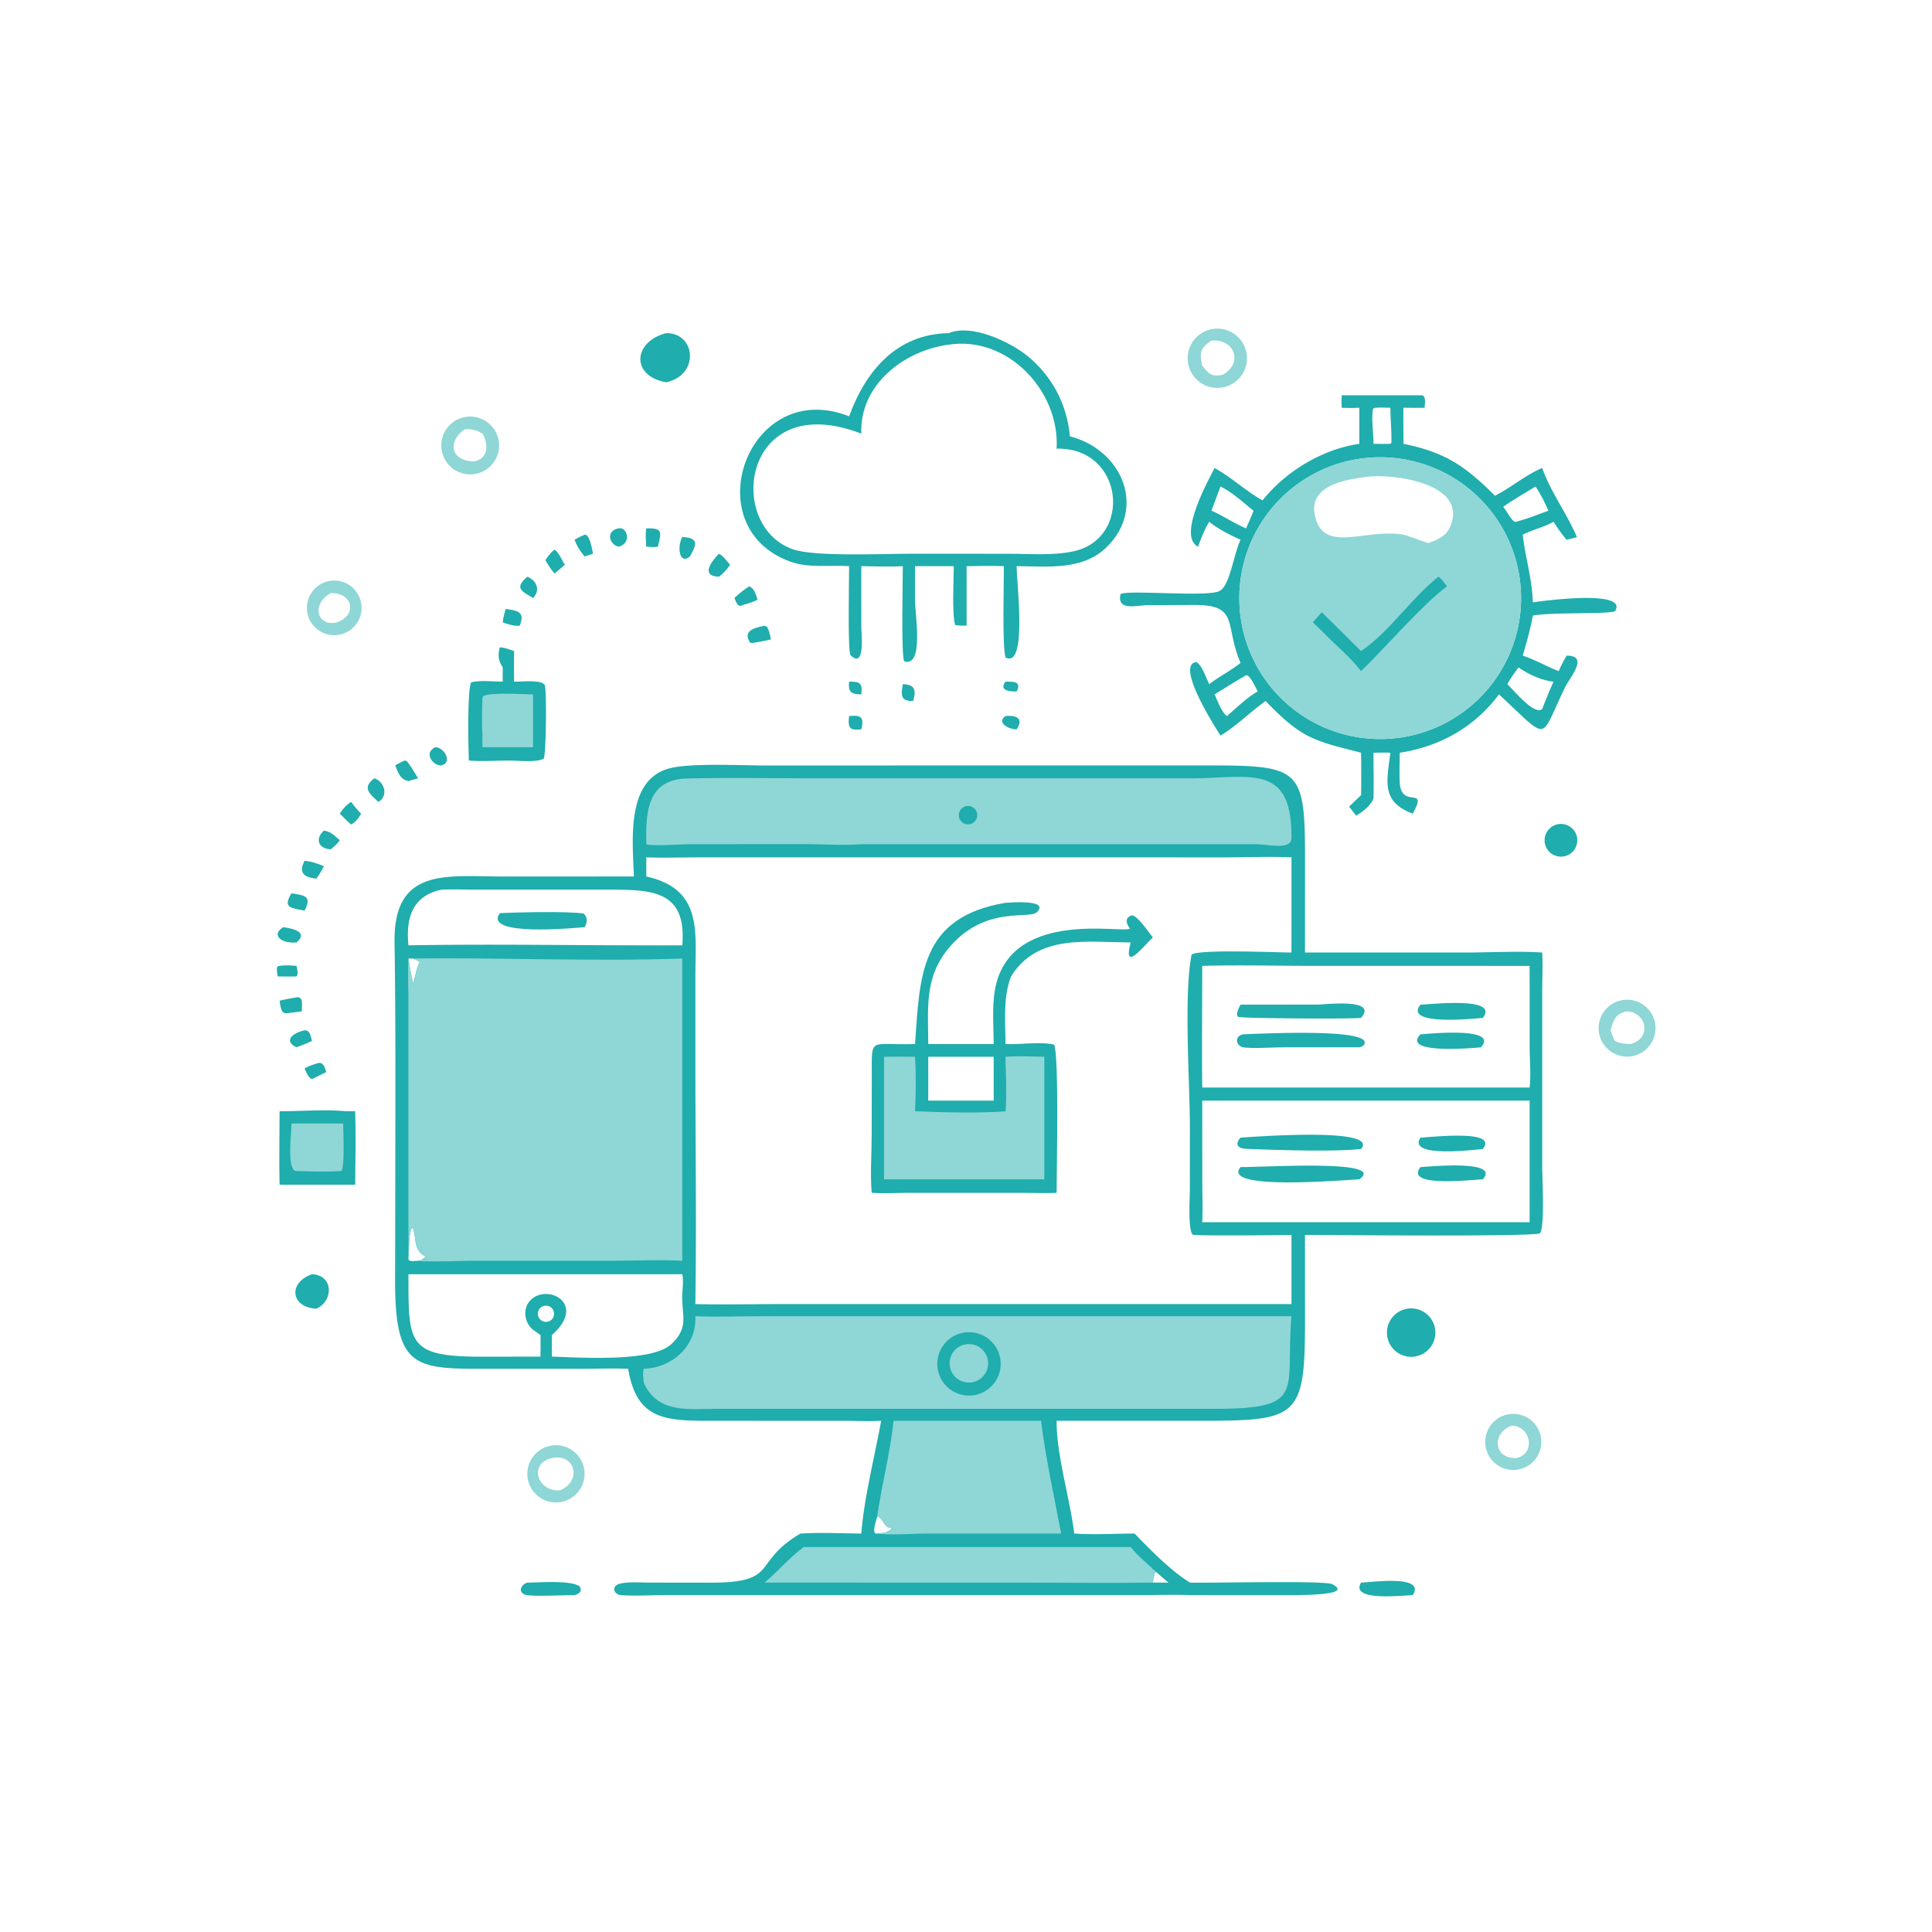 <svg xmlns="http://www.w3.org/2000/svg" width="512" height="512" style="display:block" viewBox="0 0 2048 2048"><path fill="#1FADAD" d="m810.338 811.433 466.872-.053c99.67-.008 106.13 2.082 106.14 95.187l-.03 103.153h169.37c26.51 0 55.87-1.75 82.07 0 .81 13.62.05 27.7.04 41.37l-.01 185.4c.01 10.34 2.92 64.15-2.39 70.92-9.8 3.76-220.67 1.69-249.08 1.7l.03 91.38c.11 105.8-8.48 105.6-120.11 105.61l-143.19-.03-.01 1.13c.04 35.82 14.08 81.13 18.73 118.43 20.95 1.43 42.87.07 63.91 0 17.61 18.04 37.35 38.49 58.66 52 21.9.69 142.82-2.54 151.03 1.74 22.96 11.95-31.94 11.57-55.39 11.56l-95.64-.02c-16.96-.7-34.15-.03-51.15-.02l-505.732.02c-15.048 0-30.659 1-45.628.08-8.558-.53-11.114-9.79-1.776-12.19 9.255-2.37 21.73-1.16 31.316-1.18l61.297.08c78.533.58 45.33-20.59 98.869-52.07 21.249-1.28 43.163-.17 64.474 0 2.953-37.69 14.161-81.57 21.062-119.56-13.377.8-27.218.05-40.641.04l-141.836-.01c-47.125 0-76.867-1.7-85.728-55.09-16.453-.69-33.183-.01-49.662-.01l-94.659-.02c-82.015.18-103.32 1.44-102.732-96.89l.158-73.06c.035-94.01.664-188.06-.741-282.056-1.198-80.096 55.5-69.892 115.246-69.835l138.448-.042c-1.258-38.63-8.594-102.706 38.068-114.7 22.357-5.747 74.688-3.003 100.345-2.964m558.682 497.677c-12.1.25-101.62 1.11-104.38-.28-5.61-2.81-3.34-40.93-3.34-47.96l.04-64.69c.01-48.77-6.69-140.1 1.75-184.04 5.5-6.26 92.39-2.43 105.93-2.42V908.816c-23.8-1.055-47.96.039-71.81.048l-146.24-.048-410.525.027c-18.379.035-36.985.686-55.345-.027v20.281c60.074 13.454 52.03 58.341 52.037 106.133l.008 92.49c.004 84.82 1.25 169.85-.037 254.65 30.396.73 60.933 0 91.345 0h540.567zm-94.6-156.26h347.05c1.51-13.78.09-28.93.04-42.84l-.04-86.14-231.03-.03c-38.57 0-77.49-1.07-116.02.03 0 42.97-.5 86.01 0 128.98M443.2 1336.43c3.695-.99 7.933-.78 11.763-.95l-.992-.5c-2.352.16-4.289.26-6.628-.17l3.304-1.97-.145-1.18c-12.438-7-8.761-18.08-12.817-29.99l-.952-.35c-4.095 8.32-2.668 22.67-3.766 32.02l.305 2.43c2.473 1.68 6.976.83 9.928.66m204.671 14.31H432.967c.024 73.84-1.259 87.46 78.512 87.42l61.48-.1c.009-7.63.132-15.27 0-22.89l-7.923-5.57c-8.991-7.27-11.343-21.75-3.231-30.74 17.372-19.25 61.425 2.66 23.239 36.31v22.89c30.863.99 106.205 6.06 126.608-13.27 17.28-16.37 12.234-27.12 11.543-46.72-.318-9.04 1.775-18.41.052-27.33zm281.98 274.89c3.907-.58 7.028-.18 10.772-1.83l-.767.04c2.229-1.12 4.447-1.97 5.947-4.05-9.781.11-8.427-10.22-15.952-12.22-.684 3.62-6.731 19.26 0 18.06m-348.41-224.82a8.59 8.59 0 0 0 5.538-10.65 8.59 8.59 0 0 0-10.524-5.79 8.59 8.59 0 0 0-6.046 6.27 8.59 8.59 0 0 0 2.526 8.32 8.59 8.59 0 0 0 8.506 1.85m692.979-105.23h347.05v-128.86h-347.05l.06 85.17c.01 14.5.54 29.21-.06 43.69m-841.453-279.51c1.202 8.87 3.061 17.59 4.877 26.35 2.352-6.99 3.124-13.58 6.118-20.59l-1.218 1.12.562-.58.543.46.976-2.4c-1.174-2.17-4.756-3.24-6.981-4.36zm789.173 661.56h16.57c-4.6-3.69-9.01-7.69-13.47-11.55-2.31 3.64-2.54 7.38-3.1 11.55M432.967 1002.1c86.076-1.53 172.458.02 258.566 0h31.714c4.924-58.668-32.819-59.02-78.372-59.012l-139.445-.002c-12.532-.005-25.349-.593-37.848.051-31.048 6.935-37.36 30.526-34.615 58.963"/><path fill="#1FADAD" d="M1065.9 957.008c2.62-.084 47.67-4.135 33.16 10.017-7.63 7.436-50.77-6.123-87.43 31.445-32.093 32.88-27.903 65.81-27.645 108.25h69.355c-.09-21.02-2.48-45.36 3.17-65.64 21.27-76.293 132.56-51.66 141.27-56.629-4.11-5.822-5.93-11.623 2.36-14.242 6.65 1.398 17.4 18.11 22 23.567-7.38 5.954-32.66 39.684-23.57 5.232-45.81-.134-98.92-9.206-126.82 36.042-8.7 22.27-5.94 48.14-5.85 71.67 15.48.74 37.13-2.75 51.51.62 5.33 11.57 2.65 134.56 2.64 157.1-11.62.63-23.51.05-35.16.04H959.949c-11.955.09-23.966.8-35.9-.04-1.716-19.77-.053-41.04-.041-61.01l.128-57.44c.347-49.17-5.11-37.63 45.819-39.27 5.255-71.79 4.751-134.46 95.945-149.712m-81.915 209.712h69.355v-46.51h-69.355z"/><path fill="#8FD6D6" d="M1065.9 1120.21c13.57-.98 27.54-.24 41.15 0v129.92H937.101v-129.92c10.952-.21 21.902-.08 32.854 0 1.254 18.68.961 38.99 0 57.71 23.067 1.18 73.615 2.35 95.945 0 1.25-16.94.67-34.16 0-51.12zM437.844 1016.07c94.372-1.14 191.667 3.27 285.403 0v320.36c-24.252-1.27-48.961.01-73.279.02l-149.403.02c-10.128 0-50.821 1.64-57.365-.04 3.695-.99 7.933-.78 11.763-.95l-.992-.5c-2.352.16-4.289.26-6.628-.17l3.304-1.97-.145-1.18c-12.438-7-8.761-18.08-12.817-29.99l-.952-.35c-4.095 8.32-2.668 22.67-3.766 32.02l-.065-276.86c-.061-13.4-.707-27.04.065-40.41 1.202 8.87 3.061 17.59 4.877 26.35 2.352-6.99 3.124-13.58 6.118-20.59l-1.218 1.12.562-.58.543.46.976-2.4c-1.174-2.17-4.756-3.24-6.981-4.36M737.108 1395.24c23.091.95 46.371.02 69.489.01l562.423-.01-.16 1.95c-6.15 77.89 16.11 96.19-80.45 96.23l-528.205-.01c-30.37-.02-62.719 5.52-77.821-27.65-.182-4.77-1.463-10.13 0-14.75 29.729-.98 55.757-23.7 54.765-54.74z"/><path fill="#1FADAD" d="M1018.89 1413.23a33.59 33.59 0 0 1 40.83 24.26 33.59 33.59 0 0 1-24.24 40.84 33.59 33.59 0 0 1-40.86-24.26 33.59 33.59 0 0 1 24.27-40.84"/><path fill="#8FD6D6" d="M1022.76 1425.24a20.4 20.4 0 0 1 24.18 15.49 20.4 20.4 0 0 1-15.29 24.32 20.4 20.4 0 0 1-24.52-15.42 20.4 20.4 0 0 1 15.63-24.39M685.1 894.885c-.682-34.002.856-68.641 43.194-69.643 45.221-1.071 90.642-.178 135.892-.185l397.904-.001c62.33.008 107.38-17.177 106.93 62.454.52 14.498-24.29 7.368-38.5 7.362l-417.51.013c-19.475 1.436-39.879-.028-59.478-.054l-122.116.054c-8.708-.01-41.398 2.303-46.316 0"/><path fill="#1FADAD" d="M1022.25 855.143a9.77 9.77 0 0 1 9.86 1.23 9.77 9.77 0 0 1 3.68 9.233 9.77 9.77 0 0 1-6.31 7.676 9.77 9.77 0 0 1-12.41-5.563 9.77 9.77 0 0 1 5.18-12.576M1315.04 1064.99l81.72-.09c7.66-.03 64.55-7.06 46.02 14.09-9.32 1.33-125.74.56-129.88-1-4.07-1.54.9-10.78 2.14-13M1317.76 1096.42c26.8-1.07 134.76-6.1 128.7 10-1.06 2.8-2.95 2.88-5.5 3.75l-81 .04c-13.25.08-27.43 1.26-40.6.23-9.47-.74-11.43-12.14-1.6-14.02M1505.74 1096.42c8.02-.48 84.25-8.38 64.07 13.75-6.57.69-84.87 7.89-64.07-13.75M1505.74 1064.99c9.58-.18 84.44-9.03 66.09 14-7.53.64-84.64 8.94-66.09-14M1315.04 1237.15c31.04-.01 155.73-8.04 125.92 12.98-19.08.87-146.9 12.09-125.92-12.98M1315.04 1205.92c24.18-1.58 147.06-10.43 127.74 12-29.07 3.3-91.83 1.09-121.43-.09-8.91-.35-12.96-4.46-6.31-11.91M1505.74 1237.15c6.79-.17 85.48-8.45 66.09 12.98-10.23.33-83.61 9.15-66.09-12.98M1505.74 1205.92c10.81-.3 83.45-9.15 66.09 12-9.53 1.07-80.41 9.62-66.09-12"/><path fill="#8FD6D6" d="M947.188 1506.07h156.392c4.29 36.77 14.3 82.45 21.35 119.56l-141.225-.02c-14.671-.01-40.331 2.03-53.854.02 3.907-.58 7.028-.18 10.772-1.83l-.767.04c2.229-1.12 4.447-1.97 5.947-4.05-9.781.11-8.427-10.22-15.952-12.22 4.855-33.94 13.886-67.39 17.337-101.5"/><path fill="#1FADAD" d="M529.751 968.006c18.578-.997 72.987-2.226 89.031.432 4.384 4.125 3.825 9.298.983 14.421-10.141.743-107.651 10.409-90.014-14.853"/><path fill="#8FD6D6" d="M852.009 1639.91h346.561c7.71 9.67 17.81 17.55 26.67 26.17-2.31 3.64-2.54 7.38-3.1 11.55-45.9.6-91.87.03-137.78.03l-274.022-.03c14.47-11.9 26.517-26.64 41.671-37.72"/><path fill="#1FADAD" d="M1505.74 418.994c6.64-.758 4.54 8.808 4.41 13.235-7.45.26-14.96.03-22.42 0-.25 12.725-.01 25.497 0 38.227 44.37 8.961 65.68 23.777 96.99 55.029 17.27-8.689 32.36-21.969 50.04-29.417 8.96 25.381 26.21 48.318 36.8 73.195-3.52 1.233-7.25 2.006-10.87 2.912-5.18-6.049-9.55-12.413-13.93-19.06-10.4 5.818-21.97 8.327-32.58 13.647 2.82 25.279 9.61 44.569 10.71 71.761 9.29-1.454 102.03-14.033 87.05 9.393-8.5 3.449-64.28.754-87.05 4.565-2.6 14.387-6.66 28.479-10.71 42.508 13 4.381 25.27 11.393 38.08 16.474 2.49-5.741 5.26-11.076 8.43-16.474 24.09.046 3.75 22.431-1.73 33.684-27.62 56.791-15.21 58.106-69.98 7.398-25.93 34.786-62.82 55.402-105.16 61.834-.09 10.257-.52 20.646-.09 30.889 1.26 30.22 30.92 2.833 13.84 33.693-33.43-12.443-27.65-33.58-23.7-64.582-5.95-.225-11.97-.036-17.93 0 0 16.241.43 32.496 0 48.734-3.81 8.349-10.84 13.229-18.29 18.025-2.58-3.155-5.05-6.409-7.56-9.625l12.69-12.155c.34-14.976.16-30 0-44.979-48.76-12.591-62.15-14.042-101.18-54.814-16.29 11.483-30.7 26.49-47.83 36.612-6.06-9.534-48.13-75.167-25.6-77.925 6 3.316 10.53 17.074 13.61 23.483 10.7-8.139 22.7-14.276 33.26-22.507-17.43-40.826-.93-61.645-49.32-61.492l-48.89.232c-12.17.072-32.99 6.641-29.07-11.67 7.13-4.792 87.47 3.017 103.89-2.827 12.03-4.277 15.6-38.418 23.39-54.822-11.54-5.239-23.33-11.101-33.26-19.06-5.1 8.421-8.39 17.218-11.82 26.385-21.36-11.09 8.57-65.782 17.48-83.432 18.27 10.086 33.27 24.562 50.89 34.334 24.67-30.799 63.29-54.22 102.63-59.946v-38.227c-6.27.278-12.39.334-18.66 0-.35-4.411-.12-8.818 0-13.235zm-28.27 363.703a149.327 149.327 0 0 0 134.21-163.083 149.327 149.327 0 0 0-163.12-134.168 149.327 149.327 0 0 0-134.13 163.075 149.327 149.327 0 0 0 163.04 134.176m157.29-31.129c3.87-9.712 7.69-19.437 12-28.968-13.35-1.536-25.99-7.601-37.05-15.081-4.36 5.764-8.42 11.371-11.85 17.742 6.15 5.672 28.59 33.555 36.9 26.307m-350.57-210.203c12.7 5.391 23.92 13.517 36.71 18.693 2.76-6.19 5.51-12.356 7.92-18.693-10.91-8.602-22.49-19.572-35.05-25.641zm173.7-109.136-2.28.93c-2.28 9.136.51 26.84.33 37.297 5.98.072 11.95.216 17.93 0l1.07-.996c.36-12.194-1.02-24.915-1.07-37.231-5.32-.102-10.67-.347-15.98 0M1320.9 715.802c-11.38 6.41-22.28 13.53-33.46 20.269 3.08 6.407 7.56 18.999 13.12 22.984 10.32-8.832 20.9-19.384 32.74-26.143-2.56-4.472-6.8-14.3-10.9-17.01zm320.5-174.437c-4.02-8.938-8.14-17.536-13.68-25.641-11.41 7.067-23.38 13.805-34.32 21.565 3.78 4.185 7.93 13.419 12.33 15.904l1.08-.078c11.9-2.966 23.1-7.556 34.59-11.75"/><path fill="#8FD6D6" d="M1448.56 485.446a149.327 149.327 0 0 1 163.12 134.168 149.327 149.327 0 0 1-134.21 163.083 149.327 149.327 0 0 1-163.04-134.176 149.327 149.327 0 0 1 134.13-163.075m39.17 81.316c9.05 2.513 17.62 6.343 26.62 8.923 9.26-3.455 18.43-7.222 22.69-16.887 20.3-46.031-58.49-56.693-87.35-53.444-21.8 2.763-61.31 8.562-56.18 38.969 7.48 44.369 52.88 15.319 94.22 22.439"/><path fill="#1FADAD" d="M1524.83 611.327c3.7 2.602 6.27 6.664 8.99 10.232-25.57 18.801-66.04 65.647-91.04 89.904-11.82-15.554-28.09-28.45-41.59-42.663l-9.44-9.01c2.88-3.841 6.12-7.217 9.44-10.664 14.07 13.424 27.65 27.455 41.59 41.033 29.17-19.413 53.16-55.981 82.05-78.832M1005.67 353.172c24.45-10.412 66.3 9.7 84.59 25.043 25.62 21.494 40.89 51.049 43.89 84.31 55.32 14.313 81.04 75.393 39.61 116.817-25.89 25.893-62.64 20.919-96.11 20.813.01 17.379 11.52 108.146-11.45 96.985-4.18-7.016-1.81-83.701-2.11-96.985-13.07-.588-26.35-.078-39.44 0v63.107c-4.12.014-8-.053-12.08-.666-3.68-11.46-1.53-48.519-1.51-62.441h-41.105v35.528c-.055 15.66 9.797 71.76-11.402 65.334-3.406-4.351-1.507-88.264-1.543-100.862-14.526.887-29.436.134-44 0l-.008 64.555c-.006 6.205 4.551 45.46-11.519 29.724-3.022-6.076-1.386-81.277-1.386-94.279-20.875-1.628-42.21 2.485-62.43-4.838-101.853-36.885-44.191-196.042 62.43-154.018 17.4-47.888 50.275-87.306 105.573-88.127M913.01 459.67c-125.112-48.322-144.73 96.945-72.726 122.539 23.113 8.216 95.272 4.723 123.697 4.776l105.099.039c22.26-.003 46.78 2.094 68.54-2.514 63.41-13.426 53.95-110.516-17.57-108.904 3.54-61.041-51.72-119.884-114.38-110.253-47.342 6.223-94.647 42.561-92.66 94.317M529.751 686.18c5.354.201 10.192 2.226 15.2 3.979-.18 10.823-.154 21.618 0 32.441 5.868.271 30.717-2.781 32.663 4.142 1.917 6.82 1.431 72.145-1.266 77.587-9.118 4.145-25.739 1.956-35.829 1.866-14.484-.06-29.083 1.272-43.529 0-.484-11.996-1.907-75.327 2.503-82.931 10.005-2.436 22.994-.758 33.435-.664-.11-5.02-.009-10.059 0-15.081-4.751-7.495-5.347-12.619-3.177-21.339"/><path fill="#8FD6D6" d="m511.465 739.73.741-2.069c11.528-4.004 39.464-1.65 52.83-1.59v56.03h-53.571c-.022-4.013-.442-8.435 0-12.398-1.082-13.005-.405-26.896 0-39.973"/><path fill="#1FADAD" d="M366.699 1177.92h9.825c.799 25.86.239 52.02 0 77.9H296.35c-.583-25.92-.016-51.97 0-77.9 23.247.12 47.26-2.16 70.349 0"/><path fill="#8FD6D6" d="M309.012 1190.98h54.803c.036 9.97 1.722 43.22-1.739 50.19l-1.869.22c-14.972 1.01-30.843.25-45.859 0-10.736-.11-5.388-39.22-5.336-50.41M1281.21 349.732a31.42 31.42 0 0 1 39.28 20.922 31.42 31.42 0 0 1-21.05 39.211 31.42 31.42 0 0 1-39.09-20.979 31.42 31.42 0 0 1 20.86-39.154m-6.79 37.769c6.66 9.049 10.77 12.288 21.85 9.695 21.57-11.895 12.83-38.237-12.08-36.139-12.02 7.948-12.77 13.071-9.77 26.444M491.622 442.36a30.645 30.645 0 0 1 36.541 22.466 30.645 30.645 0 0 1-21.718 36.99 30.65 30.65 0 0 1-29.916-8.141 30.65 30.65 0 0 1-7.5-30.083 30.65 30.65 0 0 1 22.593-21.232m11.69 46.642c14.311-3.527 14.717-17.779 8.153-29.332-6.718-3.876-10.815-5.003-18.571-4.662-19.205 12.795-15.138 34.567 10.418 33.994M585.158 1532.27a30.336 30.336 0 0 1 34.224 25.89 30.336 30.336 0 0 1-25.898 34.21 30.336 30.336 0 0 1-34.201-25.89 30.336 30.336 0 0 1 25.875-34.21m8.65 47.44c23.531-9.87 15.788-39.22-8.764-34.08-24.995 5.45-15.582 36.3 8.764 34.08M1722.54 1059.83a30.15 30.15 0 0 1 32.3 28.1 30.15 30.15 0 0 1-28.36 32.07 30.15 30.15 0 0 1-31.8-28.13 30.15 30.15 0 0 1 27.86-32.04m-10.69 43.59c5.46 2.62 10.57 3.17 16.56 3.3 23.14-5.9 16.86-34.5-4.41-34.63-11.71 2.69-13.68 9.58-16.77 20.13 1.41 3.79 2.69 7.64 4.62 11.2M1601.6 1498.88a29.737 29.737 0 0 1 32.18 27.21 29.737 29.737 0 0 1-27.35 32.06 29.737 29.737 0 0 1-31.93-27.23 29.737 29.737 0 0 1 27.1-32.04m5.21 46.75c21.23-3.64 16.69-33.52-3.97-34.38-20.95 6.39-20.71 34.78 3.97 34.38M350.217 615.683a28.97 28.97 0 0 1 32.683 24.049 28.97 28.97 0 0 1-23.426 33.132 28.97 28.97 0 0 1-27.503-10.055 28.97 28.97 0 0 1-4.68-28.907 28.97 28.97 0 0 1 22.926-18.219m6.741 44.107c21.584-7.399 18.011-31.22-6.209-31.085-21.2 11.642-14.717 35.905 6.209 31.085"/><path fill="#1FADAD" d="M706.074 353.172c31.908-.424 35.514 44.851 0 52.028-37.58-6.627-35.045-42.946 0-52.028M1491.43 1387.34a25.675 25.675 0 0 1 29.73 20.76 25.675 25.675 0 0 1-20.68 29.78 25.675 25.675 0 0 1-29.87-20.73 25.675 25.675 0 0 1 20.82-29.81M330.698 1350.74c22.988.88 23.059 28.39 4.577 36.51-27.006-1.38-30.263-27.44-4.577-36.51M1649.57 874.171a17.34 17.34 0 0 1 21.54 11.068 17.34 17.34 0 0 1-10.54 21.806 17.34 17.34 0 0 1-17.28-3.222 17.34 17.34 0 0 1-5.58-16.673 17.34 17.34 0 0 1 11.86-12.979M559.098 1677.63c13.316-.02 44.863-2.88 55.431 3.95 2.835 5.62-.535 7.71-5.413 9.33-11.753-.03-41.387 1.5-50.538-.02-9.742-1.62-7.475-10.86.52-13.26M1442.78 1677.63c8.9-.01 69.21-9.08 54.79 13.28-8.32-.01-67.28 7.37-54.79-13.28M762.153 586.985c4.814 2.647 8.22 7.589 11.744 11.729-3.301 5.016-7.009 8.918-11.744 12.613-20.266-.65-7.461-16.865 0-24.342M810.338 663.262l2.709 1.182c2.441 4.327 3.189 8.544 4.155 13.346-6.587 1.575-13.127 2.788-19.819 3.827l-2.159-.233c-8.507-13.298 5.279-15.882 15.114-18.122M794.101 621.559c5.607 2.058 7.26 9.061 8.956 14.124-4.891 2.688-10.493 4.058-15.804 5.716-5.154 3.244-7.126-3.75-8.732-7.479 4.931-4.778 9.89-8.534 15.58-12.361M343.299 880.493c7.39.926 11.473 5.529 16.908 10.191-2.68 3.912-5.866 6.549-9.458 9.562-12.925-.39-17.303-10.667-7.45-19.753M396.722 825.072c10.831 3.187 15.405 18.65 4.409 24.979-10.253-9.432-17.139-15.035-4.409-24.979M536.132 645.505c12.266 1.744 20.962 3.004 14.75 17.757-6.173.603-12.194-1.529-17.954-3.472.507-5.03 1.733-9.486 3.204-14.285M723.247 569.263c17.814.978 15.138 7.856 8.169 20.588-11.633 9.361-13.69-10.65-8.169-20.588M372.24 850.051c3.291 4.467 6.627 8.477 10.522 12.436-2.801 5.058-5.439 8.608-10.522 11.52-4.24-3.565-8.093-7.628-12.033-11.52 3.234-4.943 6.94-9.345 12.033-12.436M428.934 806.195l2.085.427c4.694 5.706 8.358 12.148 12.181 18.45l-10.233 2.858c-8.629-1.236-11.005-9.342-14.012-16.497 3.043-2.094 6.67-3.598 9.979-5.238M314.348 1057.22c8.031-1.19 5.229 9.58 5.69 14.87-4.93.68-9.873 1.25-14.815 1.84-7.707 1.85-7.687-7.48-8.873-13.08 5.921-1.57 11.974-2.54 17.998-3.63M300.38 982.859c8.128 1.338 27.497 4.359 13.968 16.149-17.53 1.452-26.831-8.65-13.968-16.149M587.974 582.653c3.99 2.621 8.142 11.767 10.781 16.061l-10.781 9.231c-4.081-4.438-6.859-9.044-9.834-14.246 3.045-4.307 5.483-7.941 9.834-11.046M309.012 946.928c13.206 2.362 22.214 2.312 13.843 18.396-12.737-2.926-24.109-1.936-13.843-18.396M619.765 566.762l1.406.15c4.868 3.46 6.096 14.432 7.487 20.073l-8.893 2.866c-4.933-5.641-8.024-10.724-10.649-17.676 3.309-2.159 7.083-3.718 10.649-5.413M322.855 912.542c7.099.451 13.913 3.005 20.444 5.657-2.368 4.785-4.758 8.89-8.024 13.149-12.74-1.242-19.213-6.044-12.42-18.806M322.855 1092.22c5.859-.57 6.615 6.86 7.843 11.2-5.298 2.62-10.838 4.63-16.35 6.75-15.157-7.21-2.471-15.81 8.507-17.95M655.944 560.058c8.724-1.708 14.119 15.467 0 19.442-10.286-2.045-14.147-17.042 0-19.442M685.1 560.058c16.756-.23 16.534 2.8 12.242 19.442-3.888.813-8.287.196-12.242 0-.372-6.47-1.081-13.013 0-19.442M296.35 1023.87c5.955-.91 12.031-.51 17.998 0 .593 3.39 2.211 8.26 0 11.18-6.637.24-13.289.07-19.929 0-.53-3.5-1.421-7.11-.407-10.58zM461.394 792.101c9.744-.069 18.805 16.676 6.188 19.332-8.723.2-18.889-13.297-6.188-19.332M337.564 1126.8c5.543-.79 6.937 5.31 8.244 9.6l-15.11 7.53c-3.897-1.45-6.131-7.71-7.843-11.27 4.542-2.87 9.631-4.23 14.709-5.86M559.098 611.327c10.093 4.317 13.904 14.581 5.938 22.593-12.103-7.377-20.243-10.491-5.938-22.593M1065.9 759.055c9.6-1.066 20.27 1.586 11.75 14.028-7.65.231-22.01-6.728-11.75-14.028M900.097 759.055c11.913-1.122 16.378.511 12.913 14.028-11.877 1.36-14.564-.832-12.913-14.028M957.01 725.261c12.94.432 14.357 6.125 10.879 17.83-13.576.3-12.729-6.397-10.879-17.83M900.097 722.6c12.064-.16 14.185 1.787 12.913 13.471-10.862-.173-13.94-2.283-12.913-13.471M1065.9 722.6c8.38-.151 17.41-.09 11.75 10.312-7.36.366-18.89-.896-11.75-10.312"/></svg>